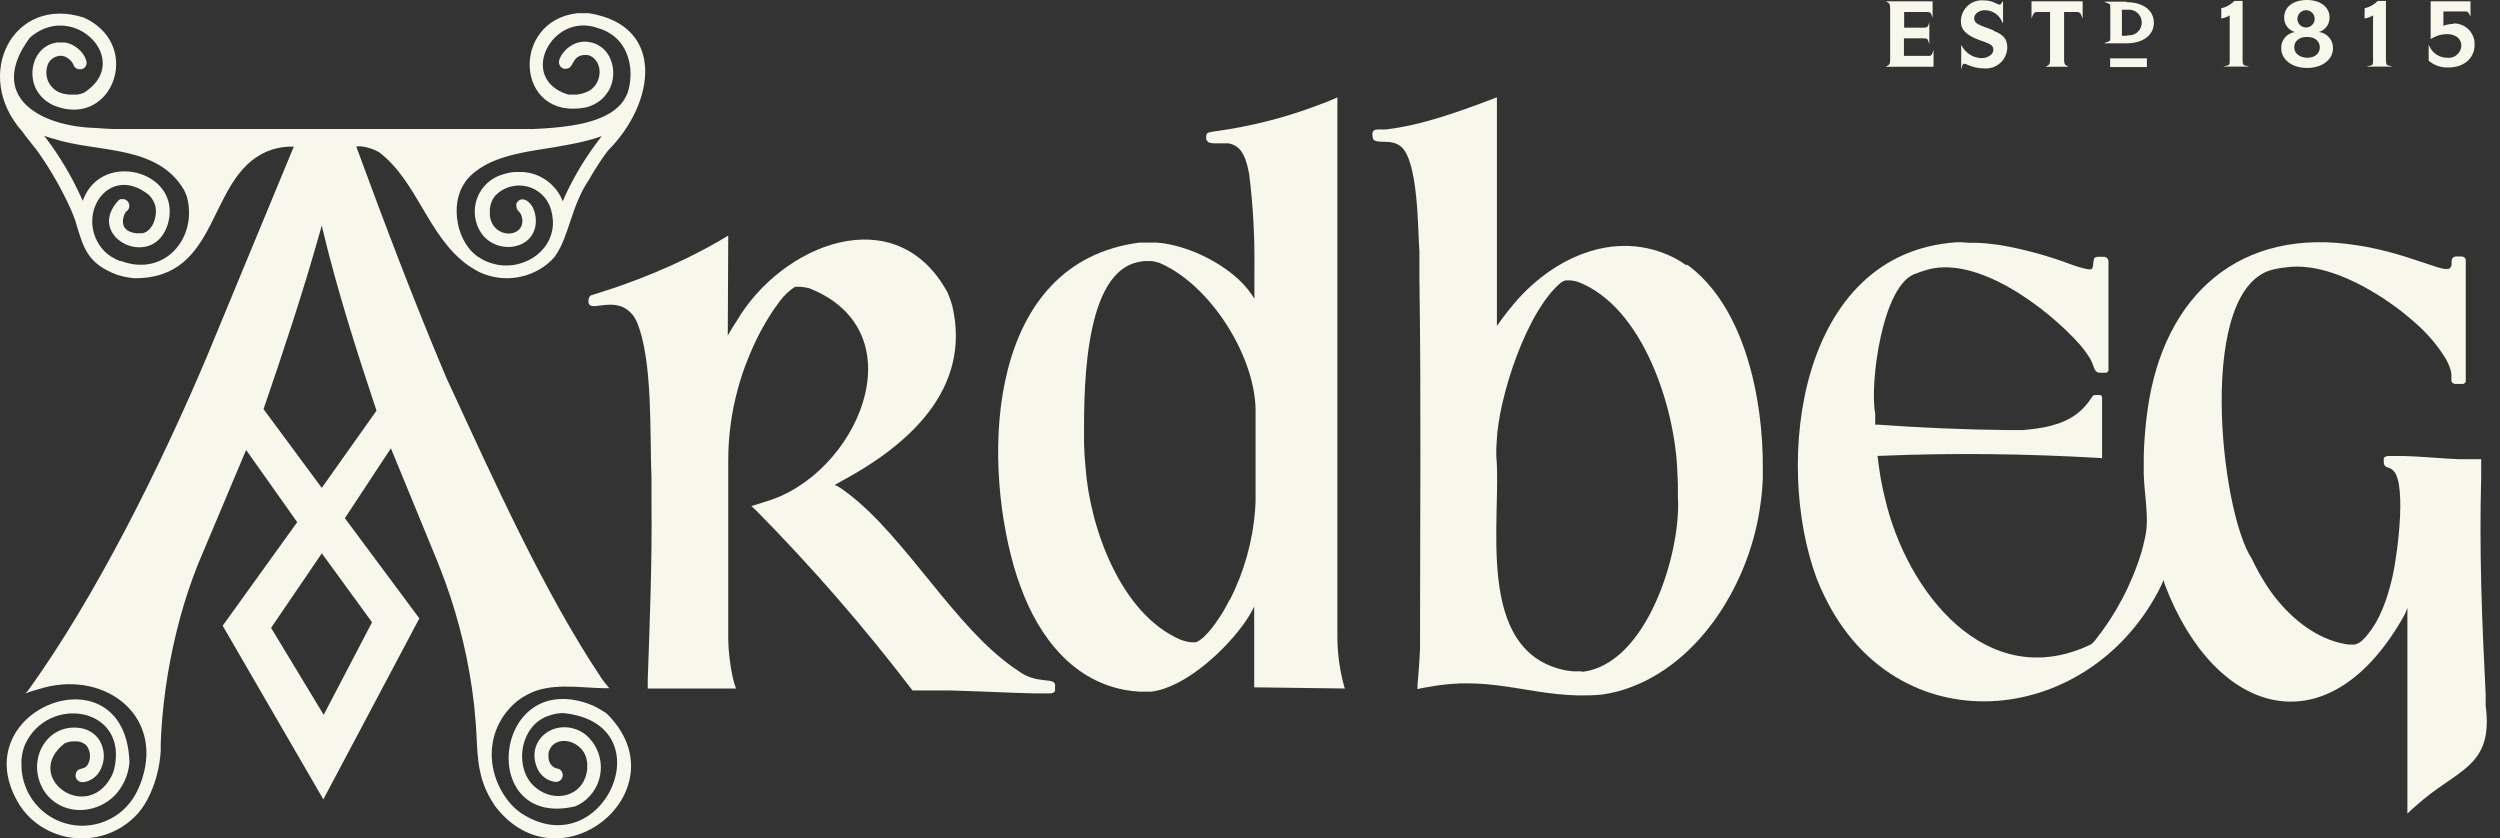 <svg width="164" height="55" viewBox="0 0 164 55" fill="none" xmlns="http://www.w3.org/2000/svg">
<rect x="0" y="0" width="164" height="55" fill="#333333" stroke="none"/>
<path fill-rule="evenodd" clip-rule="evenodd" d="M47.773 15.453L47.144 15.826L46.487 16.195L45.794 16.56L45.078 16.924C43.674 17.605 42.232 18.206 40.759 18.724L40.373 18.859L40.004 18.98L39.644 19.097L39.32 19.201L39.018 19.295L38.928 19.322L38.865 19.349H38.82L38.793 19.372H38.766L38.739 19.403L38.699 19.435L38.667 19.475L38.64 19.534L38.618 19.61C38.42 20.757 40.175 19.286 41.371 20.51L41.475 20.622L41.574 20.753L41.664 20.897L41.749 21.054C42.861 23.601 42.613 28.671 42.739 31.429V33.026C42.779 36.882 42.627 40.728 42.492 44.575V45.169H48.286L48.223 44.993L48.16 44.791L48.097 44.557L48.039 44.3C47.881 43.532 47.792 42.75 47.773 41.965V30.205C47.773 28.614 47.986 27.029 48.408 25.495L48.556 24.973L48.718 24.469L48.894 23.979L49.074 23.529C49.49 22.46 50.016 21.438 50.644 20.479L50.833 20.2L51.022 19.943C51.321 19.495 51.706 19.111 52.155 18.814H52.232H52.515L52.808 18.85L53.1 18.913C60.357 21.81 56.186 31.231 50.162 32.923L49.712 33.071L49.289 33.197L49.582 33.467C53.256 37.187 56.69 41.138 59.862 45.295H60.681H61.504H62.341L63.178 45.322C64.775 45.367 66.368 45.457 67.965 45.488H68.837C68.972 45.488 69.197 45.466 69.211 45.286V45.223V45.052C69.328 44.327 68.077 44.984 66.772 43.99L66.462 43.783L66.142 43.545L65.81 43.284C62.08 40.332 58.76 34.344 54.963 31.901L54.841 31.852L54.742 31.82L54.949 31.708L55.179 31.573C59.547 29.233 63.763 25.558 62.467 20.047L62.323 19.597L62.157 19.183C58.764 12.979 51.291 16.034 48.345 21.027L48.034 21.513L47.742 22.013L47.773 15.453Z" fill="#F7F7EB"/>
<path fill-rule="evenodd" clip-rule="evenodd" d="M110.65 17.421L110.263 17.16L109.863 16.93C105.899 14.906 101.625 16.994 99.066 20.228L98.76 20.611L98.472 20.997L98.197 21.384V6.398H98.152L98.076 6.43C95.826 7.285 93.257 8.23 90.877 8.495H90.603H90.473H90.369C89.978 8.495 90 8.783 90.063 9.089L90.108 9.165L90.18 9.224C90.517 9.359 90.999 9.251 91.381 9.359L91.48 9.386L91.579 9.422L91.669 9.462L91.759 9.512L91.845 9.57C93.068 10.421 93.005 15.221 93.113 16.49V17.052V17.641V18.262C93.23 26.149 93.154 34.148 93.154 41.985V42.251V42.525C93.122 43.335 93.059 44.154 92.987 44.964V45.076V45.157V45.206L93.239 45.148L93.527 45.094L93.833 45.044C98.242 44.244 100.843 45.944 105.081 45.566L105.603 45.476L106.12 45.359C111.271 43.951 114.641 38.498 115.428 33.473L115.527 32.78L115.599 32.087L115.64 31.377V30.666C115.667 26.23 114.483 20.111 110.65 17.34V17.421ZM103.771 44.041H103.506H103.245L102.984 44.014L102.719 43.978C96.632 42.768 98.535 33.955 98.157 29.919V29.429L98.184 28.943C98.301 26.095 100.136 20.395 102.417 18.523L102.566 18.442L102.696 18.393H102.822H103.038L103.263 18.429L103.502 18.487C107.812 20.125 109.904 26.815 110.034 30.976L110.07 31.777V32.605C110.299 36.236 108.032 43.623 103.771 44.073" fill="#F7F7EB"/>
<path fill-rule="evenodd" clip-rule="evenodd" d="M129.146 15.926H129.659L130.171 15.957L130.671 16.007L131.157 16.07C132.763 16.342 134.339 16.77 135.863 17.347L136.124 17.437L136.362 17.514C137.514 17.842 137.208 17.658 137.365 16.974L137.415 16.915L137.478 16.875L137.563 16.848H137.671H137.905H137.986H138.063L138.135 16.87L138.198 16.906L138.252 16.96L138.288 17.032L138.315 17.127V17.244V24.217V24.307L138.279 24.375L138.229 24.42L138.157 24.451H138.058H137.788H137.68L137.59 24.42L137.518 24.375L137.455 24.298L137.401 24.204L137.352 24.087L137.298 23.934L137.221 23.745L137.118 23.538L136.978 23.317L136.816 23.084L136.627 22.832L136.411 22.575C134.324 20.231 129.6 16.619 126.248 17.748L125.974 17.838L125.713 17.937C123.464 18.571 122.636 25.27 123.014 27.124V27.389V27.636V27.857H123.086H123.194C125.992 28.059 128.849 28.181 131.656 28.212H132.191H132.704L133.154 28.167C134.418 28.041 135.764 27.717 136.672 26.764L136.866 26.548L137.032 26.341L137.167 26.143L137.226 26.053L137.28 25.985L137.334 25.94L137.392 25.913H137.464H137.649H137.725H137.793L137.838 25.949L137.874 26.003L137.896 26.084V30.057L137.577 30.034C132.83 29.764 128.066 29.701 123.311 29.904H123.167L123.257 30.619L123.365 31.326L123.499 32.023L123.657 32.698C125.061 38.78 130.302 45.551 137.154 42.281L137.23 42.227L137.311 42.15L137.41 42.042C138.793 40.315 139.834 38.341 140.479 36.225L140.591 35.806L140.685 35.388C141.068 33.975 140.582 32.207 140.631 30.669V29.863L140.663 29.081L140.717 28.325L140.789 27.596L140.879 26.899C141.927 19.313 146.993 14.837 154.682 16.101L155.172 16.182L155.645 16.277L156.094 16.376L156.544 16.483C157.408 16.704 158.245 16.978 159.086 17.262L159.365 17.356L159.617 17.437L159.847 17.514L160.049 17.572L160.229 17.617L160.377 17.644H160.499H160.602L160.683 17.613L160.746 17.554L160.791 17.482L160.823 17.397V17.302V17.194C160.823 16.771 161.079 16.826 161.403 16.826H161.502L161.588 16.848L161.655 16.884L161.714 16.942L161.754 17.023V17.131V17.275V24.807V24.928V25.023L161.718 25.095L161.664 25.148L161.601 25.184H161.516H161.421H161.165H161.052L160.958 25.162L160.89 25.122L160.841 25.063L160.809 24.982V24.874V24.744V24.523L160.764 24.289L160.683 24.042L160.575 23.785L160.436 23.524C159.909 22.666 159.255 21.892 158.497 21.23L158.164 20.942L157.822 20.654L157.471 20.371C155.568 18.918 152.639 17.253 150.156 17.518L149.85 17.55L149.539 17.595L149.238 17.653C144.024 18.657 145.639 33.508 147.708 36.634L147.929 37.084L148.167 37.534L148.406 37.948L148.649 38.34L148.896 38.713C150.057 40.364 151.811 41.894 153.845 42.249L154.065 42.281H154.281H154.488C154.695 42.221 154.882 42.106 155.028 41.948L155.136 41.84L155.249 41.718C155.669 41.207 156.01 40.635 156.261 40.022L156.387 39.712L156.508 39.379L156.625 39.028L156.738 38.645L156.846 38.24C157.192 37.062 157.952 31.744 156.994 30.867L156.909 30.79L156.823 30.736L156.733 30.7C156.409 30.601 156.364 30.511 156.373 30.192V30.129V30.066L156.405 30.016L156.459 29.971L156.535 29.94L156.634 29.913H156.765H156.927H157.669L158.416 29.944L159.154 29.989L159.896 30.039L160.625 30.088L161.349 30.124H162.06H162.766V30.723V31.321C162.631 36.063 162.816 40.796 163.059 45.529V45.916V46.28C163.594 50.383 161.169 50.424 158.483 52.862L158.186 53.123L157.925 53.375V39.878L157.768 40.279C152.819 49.227 145.337 47.063 142.022 38.375L141.932 38.056L141.774 38.407L141.594 38.771C136.83 47.801 124.422 48.898 119.693 39.122L119.419 38.542L119.171 37.939C116.346 30.327 117.961 16.601 128.34 15.894H128.696L129.146 15.926Z" fill="#F7F7EB"/>
<path fill-rule="evenodd" clip-rule="evenodd" d="M88.228 45.165L88.183 45.057C87.867 43.909 87.715 42.721 87.733 41.53V6.389L87.355 6.551L86.954 6.717L86.504 6.884C84.316 7.719 82.037 8.299 79.716 8.611L79.54 8.638L79.392 8.665L79.279 8.697L79.212 8.737L79.158 8.805L79.126 8.89V8.989V9.111L79.167 9.21L79.225 9.29L79.297 9.344C79.442 9.391 79.595 9.411 79.747 9.403H80.197H80.327H80.458H80.579C81.398 9.542 81.664 10.231 81.848 10.955L81.897 11.185L81.947 11.437C82.198 13.456 82.312 15.489 82.289 17.524V19.598L82.091 19.292C80.863 17.492 78.01 16.061 75.873 15.913H75.491H75.122H74.753C64.856 17.195 64.37 29.693 66.516 37.179L66.722 37.85L66.952 38.498L67.19 39.11C68.54 42.407 70.983 45.143 74.735 45.372H75.212H75.522C77.799 45.098 80.548 42.506 81.772 40.666L81.96 40.369L82.127 40.077L82.275 39.793V45.089L88.228 45.165ZM80.678 39.316L80.485 39.681L80.291 40.032C79.954 40.608 79.108 41.899 78.447 42.133H78.339H78.132L77.911 42.101L77.682 42.043L77.439 41.962C73.511 40.27 71.505 34.62 71.213 30.683L71.15 29.918L71.114 29.126C71.114 26.427 70.911 18.122 74.551 17.218L74.816 17.159L75.095 17.128H75.383H75.59L75.819 17.177L76.067 17.249C79.428 18.684 82.469 23.512 82.365 27.169V32.321V32.91L82.334 33.49C82.17 35.528 81.611 37.515 80.687 39.339" fill="#F7F7EB"/>
<path fill-rule="evenodd" clip-rule="evenodd" d="M39.486 46.608L39.185 46.428L38.865 46.271L38.528 46.14C32.274 44.012 31.329 54.436 37.758 52.889L38.015 52.758L38.258 52.605L38.478 52.43C38.779 52.161 39.019 51.831 39.181 51.462C39.343 51.093 39.423 50.693 39.416 50.29C39.409 49.886 39.315 49.49 39.141 49.126C38.967 48.762 38.716 48.441 38.406 48.183L38.213 48.048L37.997 47.931C36.22 47.107 34.398 48.696 35.297 50.509L35.414 50.693L35.549 50.855L35.702 50.99L35.869 51.107L36.049 51.193L36.233 51.255L36.422 51.291H36.544L36.656 51.255C36.718 51.227 36.772 51.185 36.815 51.133C36.858 51.081 36.888 51.019 36.904 50.954C36.92 50.888 36.921 50.819 36.907 50.753C36.893 50.687 36.864 50.625 36.823 50.572L36.742 50.491L36.638 50.432C36.493 50.418 36.355 50.359 36.245 50.264C36.133 50.169 36.054 50.043 36.017 49.901L35.981 49.744V49.564V49.388C36.314 48.075 38.258 48.538 38.483 49.838L38.523 50.05V50.275V50.482L38.487 50.684C38.172 52.277 36.382 52.65 35.199 51.714L35.023 51.566L34.861 51.395C33.741 50.086 34.191 47.602 35.927 46.977L36.139 46.905L36.355 46.846L36.571 46.806L36.791 46.783H37.007C43.755 47.521 39.513 56.929 34.128 53.303L33.84 53.073L33.57 52.812L33.322 52.52C31.73 50.45 31.901 47.62 33.979 45.951L34.276 45.744L34.596 45.564C36.085 44.759 37.956 45.114 39.59 45.146H39.972L39.715 44.836L39.481 44.525C35.693 38.879 32.382 31.478 29.53 25.323L29.323 24.874L29.116 24.392C27.073 19.538 25.202 14.594 23.384 9.649V9.6H23.69L24.005 9.654L24.316 9.739L24.604 9.852L24.878 9.991C27.375 11.903 28.063 15.462 30.646 17.365L30.924 17.549L31.208 17.72L31.496 17.873C32.211 18.197 33.002 18.317 33.782 18.218C34.561 18.12 35.297 17.807 35.909 17.315L36.179 17.072L36.4 16.829C37.358 15.48 37.444 13.55 38.649 11.768L38.892 11.35L39.14 10.954L39.383 10.58L39.626 10.225L39.868 9.897C43.018 6.747 43.679 1.663 38.627 0.867H38.222H37.871C33.439 1.367 33.795 7.985 38.469 7.04L38.744 6.95L38.991 6.837L39.221 6.702L39.428 6.549L39.608 6.378L39.77 6.185L39.909 5.982C40.48 5.056 40.291 3.594 39.315 3.004L39.099 2.887L38.865 2.802L38.613 2.752C38.2 2.689 37.777 2.784 37.43 3.018L37.227 3.162L37.052 3.333C36.886 3.513 36.602 3.917 36.679 4.183L36.719 4.291L36.782 4.381L36.872 4.457L36.98 4.507H37.097C37.727 4.538 37.416 3.54 38.532 3.607L38.703 3.657L38.861 3.742C39.626 4.291 39.428 5.632 38.519 6.018L38.307 6.104L38.073 6.167L37.812 6.207H37.533H37.286C33.907 5.186 36.202 0.768 39.194 1.834L39.486 1.929L39.77 2.05L40.026 2.199C41.313 2.986 41.609 4.727 41.178 6.077L41.07 6.315L40.939 6.549C40.039 7.953 37.704 8.259 36.188 8.389L35.612 8.43L35.01 8.461H34.366H8.002H7.39L6.819 8.434L6.275 8.394C2.608 8.299 -0.883 6.333 1.951 2.482L2.167 2.298L2.401 2.14C5.19 0.368 8.623 4.102 5.505 6.086L5.285 6.162L5.051 6.207H4.799H4.511L4.241 6.162C4.02 6.127 3.809 6.04 3.628 5.908C3.446 5.776 3.298 5.603 3.196 5.403C3.094 5.203 3.04 4.982 3.04 4.757C3.039 4.533 3.092 4.311 3.193 4.111L3.287 3.985L3.391 3.881L3.503 3.8C3.689 3.682 3.911 3.636 4.129 3.67L4.268 3.715L4.408 3.792C4.622 3.913 4.783 4.11 4.858 4.345L4.93 4.435L5.029 4.498L5.137 4.538H5.253H5.37L5.478 4.489C5.56 4.436 5.622 4.357 5.656 4.265C5.689 4.174 5.691 4.074 5.663 3.98L5.573 3.756L5.451 3.549C5.212 3.214 4.871 2.965 4.48 2.838L4.246 2.784H4.007H3.742C2.392 2.977 1.843 4.439 2.266 5.618L2.37 5.852L2.505 6.072L2.658 6.275L2.833 6.459L3.031 6.626L3.247 6.77L3.476 6.896C7.152 8.452 9.222 3.513 6.086 1.475L5.798 1.299L5.492 1.151C0.867 -0.334 -1.832 4.916 1.447 8.61L1.699 8.952L1.965 9.289L2.235 9.627L2.347 9.766L2.473 9.933C3.32 11.13 4.049 12.406 4.651 13.743L4.795 14.09L4.925 14.431C5.474 16.258 5.699 17.284 7.696 18.031L8.052 18.13L8.425 18.206L8.821 18.251C14.512 18.287 13.531 11.638 17.518 9.933L17.851 9.811L18.188 9.721L18.539 9.658L18.899 9.622H19.272L13.572 23.389C10.598 30.434 6.315 39.099 1.848 45.29L1.668 45.492L1.911 45.398L2.185 45.308L2.482 45.227C6.666 43.85 10.711 46.775 9.33 51.075L9.204 51.431L9.055 51.773C8.689 52.613 8.044 53.301 7.23 53.722C6.416 54.143 5.481 54.271 4.584 54.084C3.687 53.897 2.881 53.407 2.302 52.696C1.724 51.985 1.408 51.097 1.407 50.18V49.829L1.452 49.492L1.524 49.177L1.627 48.876C3.121 45.51 8.511 46.361 7.476 50.513L7.381 50.779L7.26 51.022C5.582 53.982 1.479 50.941 4.228 48.772L4.439 48.687L4.673 48.637H4.925H5.114L5.285 48.673L5.438 48.736L5.573 48.817L5.69 48.925C5.819 49.106 5.893 49.32 5.903 49.542C5.913 49.764 5.86 49.984 5.748 50.176L5.667 50.27L5.573 50.347C5.298 50.482 4.966 50.401 4.957 50.914L4.984 51.031L5.042 51.134L5.123 51.215L5.217 51.273C5.636 51.431 6.284 51.035 6.495 50.662L6.603 50.473L6.689 50.266C6.804 49.957 6.839 49.625 6.791 49.299C6.743 48.973 6.614 48.665 6.414 48.403L6.257 48.232L6.072 48.084L5.874 47.958L5.654 47.859L5.424 47.787C3.229 47.337 1.825 49.586 2.689 51.503L2.82 51.768L2.977 52.011C4.3 53.779 7.026 53.361 8.038 51.485L8.178 51.215L8.295 50.932L8.385 50.639L8.452 50.333L8.493 50.018C8.263 42.37 -2.642 46.518 1.294 52.826L1.519 53.141L1.771 53.438L2.041 53.712C2.526 54.153 3.093 54.493 3.71 54.712C4.327 54.932 4.982 55.027 5.636 54.992C6.29 54.957 6.931 54.792 7.521 54.508C8.111 54.223 8.638 53.824 9.073 53.334L9.303 53.042L9.509 52.727L9.698 52.398C10.195 51.418 10.483 50.346 10.544 49.249V48.799L10.576 48.048C10.732 45.486 11.153 42.947 11.831 40.471L12.083 39.594L12.362 38.721L12.668 37.853L12.996 36.994L16.145 29.517L19.497 34.254L14.607 41.047L21.211 52.439L27.51 40.566L22.624 33.993L25.643 29.409L28.509 36.382L28.684 36.805L28.86 37.255L29.03 37.705L29.201 38.154C30.145 40.753 30.78 43.453 31.096 46.199L31.127 46.532L31.154 46.855C31.361 48.583 31.154 50.167 31.874 51.804L32.058 52.187L32.265 52.547L32.486 52.889C36.76 58.476 44.858 51.746 39.774 46.783L39.486 46.608ZM30.488 11.966L30.65 11.759L30.839 11.557C32.391 10.036 35.023 9.933 37.039 9.537L37.7 9.411L38.343 9.267L38.973 9.096L39.468 8.934L39.378 9.06C38.495 10.194 37.741 11.422 37.129 12.722L36.913 13.203L36.787 12.911C36.546 12.447 36.19 12.053 35.752 11.768C35.315 11.483 34.811 11.315 34.29 11.282H34.029H33.781L33.529 11.309L33.278 11.359L33.039 11.426C32.644 11.529 32.28 11.726 31.978 11.999C31.675 12.273 31.443 12.615 31.301 12.997C31.159 13.38 31.111 13.79 31.161 14.195C31.212 14.6 31.359 14.987 31.59 15.322L31.748 15.516L31.923 15.682C33.174 16.753 35.356 16.132 35.136 14.229L35.095 14L35.032 13.797L34.956 13.617L34.861 13.464L34.758 13.338C34.524 13.064 34.146 12.942 33.912 13.284L33.871 13.379V13.478C33.871 13.806 34.038 13.829 34.159 14.031L34.204 14.139L34.24 14.256L34.263 14.386C34.38 15.637 32.351 15.7 32.135 14.166V13.95V13.689L32.18 13.451L32.252 13.23L32.351 13.032L32.472 12.852C32.736 12.572 33.069 12.366 33.438 12.257C33.807 12.148 34.199 12.138 34.573 12.23C34.947 12.321 35.289 12.51 35.566 12.778C35.843 13.045 36.044 13.382 36.148 13.752L36.215 14.04L36.26 14.351C36.449 16.353 34.461 17.725 32.603 17.36L32.306 17.288L32.018 17.194L31.743 17.072L31.487 16.924C29.953 16.024 29.471 13.392 30.502 11.975L30.488 11.966ZM7.885 17.131L7.588 17L7.305 16.843L7.049 16.659L6.815 16.447C4.817 14.261 7.071 10.639 9.766 12.785L9.928 12.974L10.054 13.176L10.153 13.388C10.382 14.009 10.081 15.165 9.334 15.304H9.163H8.947C8.299 15.228 7.926 14.886 8.11 14.211L8.155 14.081L8.205 13.977L8.25 13.91L8.281 13.874L8.376 13.797C8.427 13.739 8.462 13.668 8.477 13.592C8.492 13.516 8.488 13.437 8.464 13.363C8.44 13.289 8.397 13.223 8.34 13.171C8.283 13.118 8.213 13.081 8.137 13.064H8.02H7.908L7.8 13.118C5.55 15.462 9.779 17.693 10.909 14.98L10.99 14.764L11.053 14.535C11.795 11.386 7.224 10 5.69 12.61L5.546 12.879L5.424 13.172L5.28 12.848C4.666 11.515 3.912 10.251 3.031 9.078L2.892 8.911L3.049 8.961L3.238 9.024L3.458 9.087C6.347 10.041 10.31 9.447 12.074 12.466L12.177 12.69L12.263 12.915C12.983 15.615 10.783 18.206 7.917 17.113L7.885 17.131ZM24.405 40.822L21.234 46.892L17.783 41.187L21.112 36.297L24.405 40.822ZM21.108 32.004L17.288 26.84C18.606 22.997 19.898 19.11 20.995 15.196L21.108 14.791L21.198 15.183C22.152 19.142 23.411 23.078 24.698 26.939L21.108 32.004Z" fill="#F7F7EB"/>
<path fill-rule="evenodd" clip-rule="evenodd" d="M126.464 3.663H124.898V2.515H126.207C126.275 2.512 126.343 2.525 126.405 2.551C126.426 2.562 126.444 2.578 126.458 2.597C126.472 2.615 126.481 2.637 126.486 2.659L126.563 2.911V1.458L126.491 1.67C126.459 1.76 126.401 1.814 126.207 1.814H124.912V0.788H126.401C126.608 0.788 126.648 0.824 126.707 0.972L126.779 1.161V0.086H123.692L123.832 0.153C123.949 0.216 123.994 0.284 123.994 0.558V3.901C123.994 4.175 123.949 4.243 123.832 4.306L123.692 4.378H126.842V3.298L126.765 3.487C126.711 3.636 126.671 3.672 126.459 3.672" fill="#F7F7EB"/>
<path fill-rule="evenodd" clip-rule="evenodd" d="M130.815 2.007L130 1.696C129.641 1.561 129.506 1.422 129.506 1.188C129.506 0.954 129.771 0.67 130.198 0.67C130.439 0.668 130.675 0.737 130.876 0.869C131.077 1.002 131.235 1.191 131.328 1.413L131.4 1.539V0.063L131.328 0.171C131.274 0.252 131.229 0.306 131.184 0.306C131.101 0.295 131.021 0.268 130.95 0.225C130.698 0.09 130.417 0.02 130.131 0.023C129.943 0.007 129.753 0.029 129.574 0.09C129.395 0.15 129.23 0.246 129.089 0.373C128.949 0.499 128.836 0.653 128.757 0.825C128.679 0.997 128.636 1.183 128.633 1.372C128.633 1.881 128.867 2.295 129.982 2.677C130.702 2.92 130.761 3.028 130.761 3.289C130.761 3.55 130.423 3.815 129.973 3.815C129.72 3.805 129.473 3.731 129.255 3.6C129.038 3.47 128.856 3.287 128.727 3.068L128.655 2.933V4.549L128.727 4.306C128.727 4.247 128.79 4.18 128.858 4.18C128.934 4.193 129.009 4.217 129.078 4.252C129.411 4.405 129.773 4.484 130.14 4.486C130.331 4.504 130.524 4.483 130.706 4.425C130.889 4.366 131.057 4.27 131.201 4.144C131.346 4.017 131.462 3.863 131.544 3.689C131.626 3.516 131.672 3.328 131.679 3.136C131.679 2.569 131.44 2.272 130.779 2.025" fill="#F7F7EB"/>
<path fill-rule="evenodd" clip-rule="evenodd" d="M133.267 1.211L133.339 1.031C133.42 0.824 133.496 0.788 133.613 0.788H134.486V3.901C134.486 4.175 134.441 4.243 134.324 4.306L134.184 4.378H135.701L135.566 4.306C135.444 4.243 135.404 4.175 135.404 3.901V0.788H136.276C136.407 0.788 136.474 0.846 136.546 1.031L136.623 1.211V0.086H133.267V1.211Z" fill="#F7F7EB"/>
<path fill-rule="evenodd" clip-rule="evenodd" d="M139.494 0.111H138.027L138.346 0.246C138.409 0.273 138.436 0.296 138.436 0.449V2.505C138.436 2.662 138.409 2.68 138.346 2.707L138.022 2.842H139.494C140.578 2.842 141.293 2.307 141.293 1.493C141.293 0.678 140.596 0.143 139.494 0.143V0.111ZM139.548 2.347H139.197V0.638H139.548C139.667 0.623 139.788 0.633 139.902 0.668C140.017 0.703 140.123 0.763 140.213 0.842C140.303 0.921 140.376 1.019 140.425 1.129C140.474 1.238 140.5 1.357 140.5 1.477C140.5 1.597 140.474 1.716 140.425 1.825C140.376 1.934 140.303 2.032 140.213 2.111C140.123 2.191 140.017 2.25 139.902 2.285C139.788 2.321 139.667 2.331 139.548 2.316" fill="#F7F7EB"/>
<path fill-rule="evenodd" clip-rule="evenodd" d="M147.114 4.04V0.062H146.579C146.348 0.295 146.059 0.459 145.742 0.539H145.715V1.205H145.76C145.939 1.171 146.111 1.106 146.268 1.012V4.031C146.268 4.242 146.232 4.265 146.124 4.292L145.841 4.368H147.55L147.267 4.292C147.164 4.265 147.123 4.242 147.123 4.031" fill="#F7F7EB"/>
<path fill-rule="evenodd" clip-rule="evenodd" d="M152.108 2.101C152.316 2.044 152.498 1.919 152.627 1.746C152.756 1.574 152.823 1.363 152.819 1.147C152.819 0.463 152.22 0 151.329 0C150.439 0 149.84 0.45 149.84 1.147C149.835 1.362 149.901 1.573 150.029 1.746C150.157 1.919 150.339 2.044 150.547 2.101C150.292 2.136 150.06 2.264 149.894 2.46C149.728 2.656 149.64 2.906 149.647 3.163C149.647 3.914 150.362 4.458 151.347 4.458C152.333 4.458 153.044 3.914 153.044 3.163C153.05 2.906 152.962 2.656 152.796 2.46C152.63 2.264 152.398 2.136 152.144 2.101H152.108ZM151.365 2.425C151.851 2.425 152.18 2.699 152.18 3.104C152.18 3.509 151.851 3.788 151.365 3.788C150.88 3.788 150.502 3.514 150.502 3.104C150.502 2.695 150.83 2.425 151.32 2.425H151.365ZM151.32 0.67C151.43 0.679 151.535 0.72 151.622 0.787C151.709 0.854 151.775 0.946 151.811 1.05C151.847 1.154 151.852 1.266 151.825 1.373C151.799 1.48 151.742 1.576 151.661 1.651C151.58 1.726 151.479 1.776 151.371 1.794C151.262 1.813 151.15 1.799 151.049 1.755C150.948 1.711 150.862 1.639 150.802 1.547C150.741 1.455 150.709 1.347 150.709 1.237C150.71 1.159 150.727 1.082 150.758 1.011C150.79 0.94 150.836 0.876 150.893 0.823C150.95 0.77 151.018 0.729 151.091 0.703C151.165 0.676 151.243 0.665 151.32 0.67Z" fill="#F7F7EB"/>
<path fill-rule="evenodd" clip-rule="evenodd" d="M156.517 4.04V0.062H155.982C155.752 0.295 155.462 0.459 155.145 0.539H155.118V1.205H155.163C155.343 1.171 155.515 1.106 155.672 1.012V4.031C155.672 4.242 155.636 4.265 155.528 4.292L155.24 4.368H156.954L156.67 4.292C156.567 4.265 156.526 4.242 156.526 4.031" fill="#F7F7EB"/>
<path fill-rule="evenodd" clip-rule="evenodd" d="M160.944 1.571C160.72 1.568 160.497 1.609 160.288 1.692V0.752H161.75C161.867 0.752 161.921 0.792 161.993 0.941L162.065 1.085V0.086H159.451V2.565L159.509 2.529C159.815 2.339 160.167 2.238 160.526 2.236C161.088 2.236 161.466 2.542 161.466 2.992C161.462 3.107 161.434 3.22 161.384 3.324C161.334 3.428 161.263 3.52 161.175 3.595C161.088 3.67 160.986 3.726 160.876 3.759C160.765 3.792 160.649 3.802 160.535 3.789C160.298 3.789 160.065 3.722 159.863 3.598C159.662 3.473 159.498 3.294 159.392 3.082L159.32 2.938V3.978C159.677 4.285 160.137 4.446 160.607 4.427C161.642 4.427 162.335 3.82 162.335 2.925C162.34 2.739 162.307 2.554 162.237 2.382C162.168 2.21 162.063 2.054 161.931 1.924C161.798 1.794 161.64 1.692 161.466 1.626C161.293 1.56 161.107 1.53 160.922 1.539" fill="#F7F7EB"/>
<path d="M140.834 3.828H138.427V4.399H140.834V3.828Z" fill="#F7F7EB"/>
</svg>
